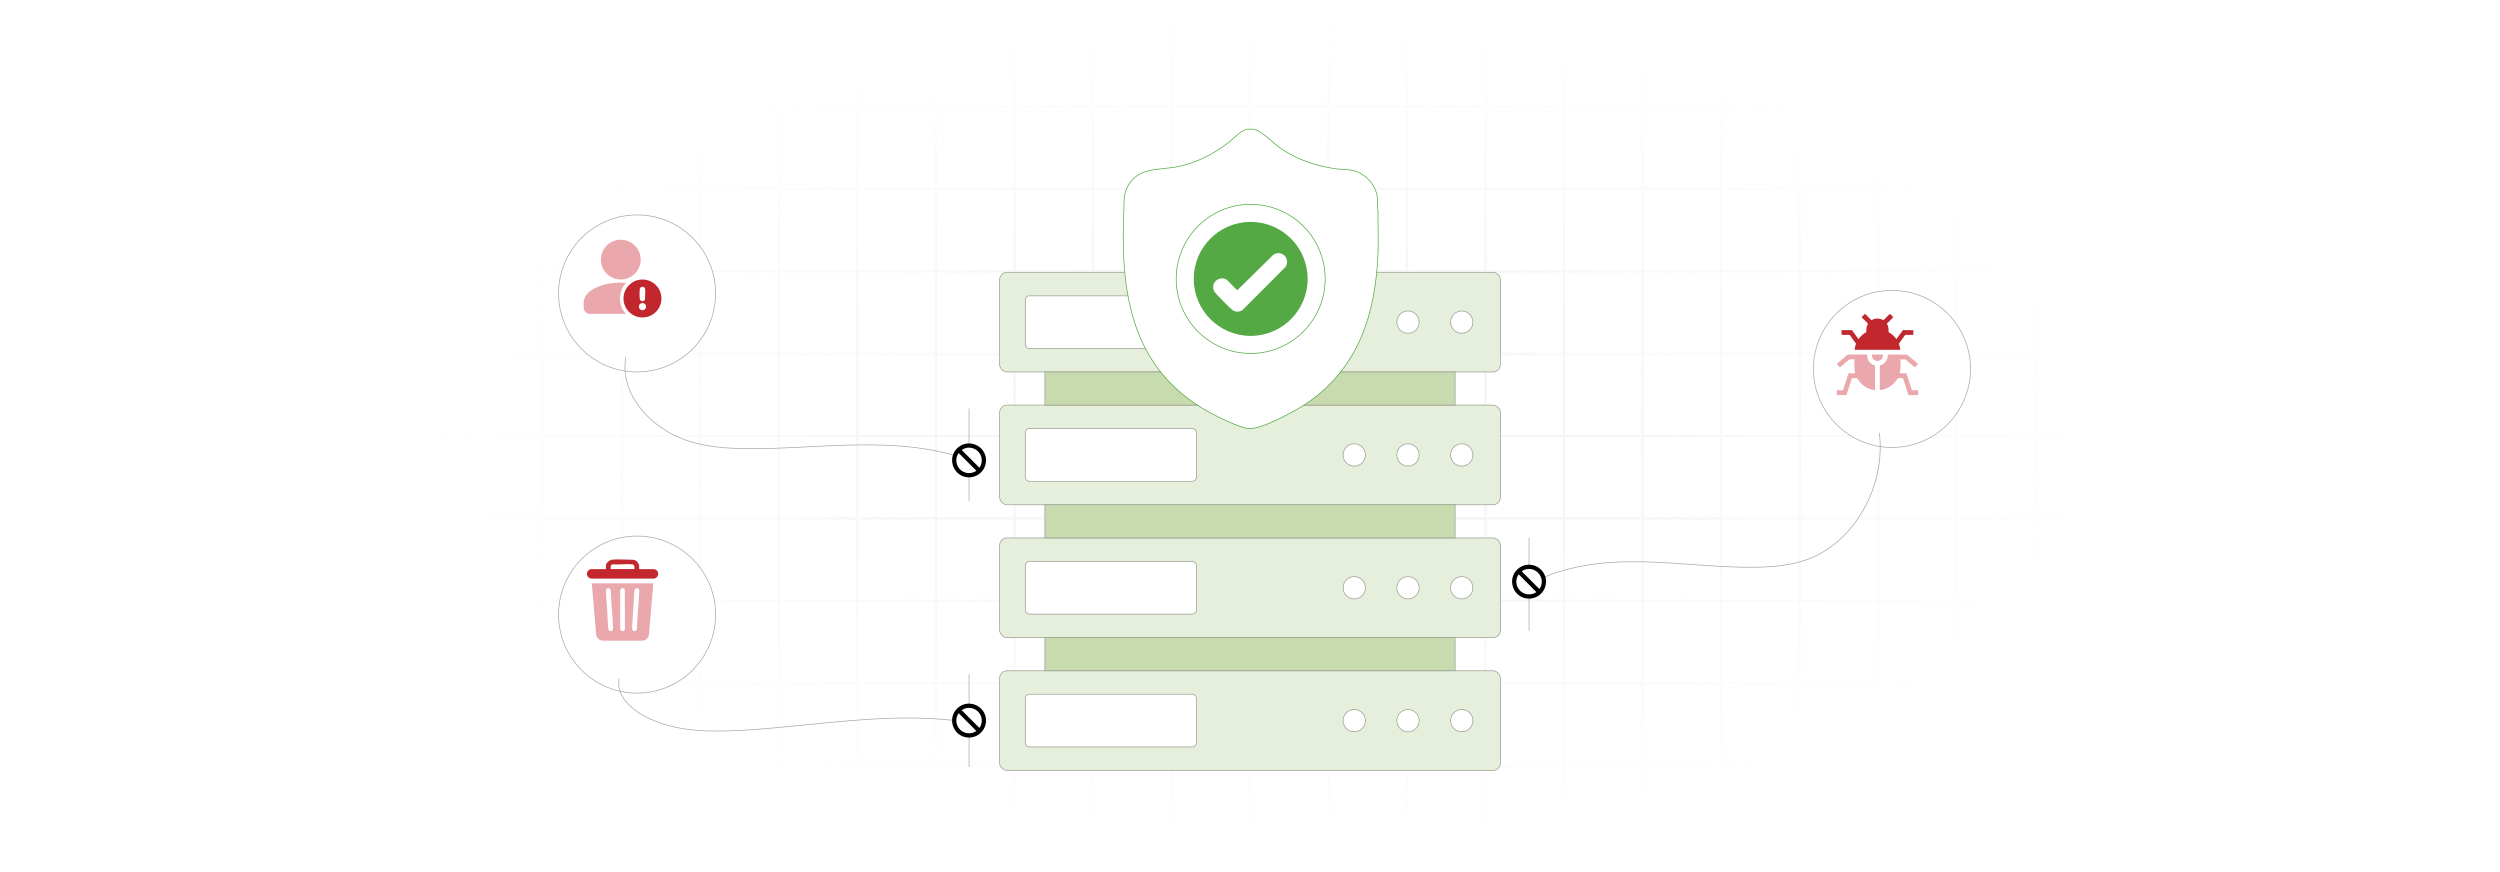 <?xml version="1.0" encoding="UTF-8"?>
<svg id="Layer_1" data-name="Layer 1" xmlns="http://www.w3.org/2000/svg" xmlns:xlink="http://www.w3.org/1999/xlink" viewBox="0 0 860 300">
  <defs>
    <filter id="luminosity-invert" x="39.647" y="-.272" width="782.115" height="300.272" color-interpolation-filters="sRGB" filterUnits="userSpaceOnUse">
      <feColorMatrix result="cm" values="-1 0 0 0 1 0 -1 0 0 1 0 0 -1 0 1 0 0 0 1 0"/>
    </filter>
    <radialGradient id="radial-gradient" cx="439.235" cy="148.479" fx="439.235" fy="148.479" r="298.487" gradientTransform="translate(0 74.962) scale(1 .495)" gradientUnits="userSpaceOnUse">
      <stop offset=".123" stop-color="#000" stop-opacity=".95"/>
      <stop offset="1" stop-color="#000" stop-opacity="0"/>
    </radialGradient>
    <mask id="mask" x="39.647" y="-.272" width="782.115" height="300.272" maskUnits="userSpaceOnUse">
      <g filter="url(#luminosity-invert)">
        <rect x="39.647" y="-.272" width="782.115" height="300.272" fill="url(#radial-gradient)"/>
      </g>
    </mask>
    <filter id="drop-shadow-5" x="593.48" y="69.6" width="114.72" height="114.72" filterUnits="userSpaceOnUse">
      <feOffset dx="5" dy="5"/>
      <feGaussianBlur result="blur" stdDeviation="10"/>
      <feFlood flood-color="#000" flood-opacity=".05"/>
      <feComposite in2="blur" operator="in"/>
      <feComposite in="SourceGraphic"/>
    </filter>
    <filter id="drop-shadow-6" x="161.96" y="43.68" width="114.72" height="114.72" filterUnits="userSpaceOnUse">
      <feOffset dx="5" dy="5"/>
      <feGaussianBlur result="blur-2" stdDeviation="10"/>
      <feFlood flood-color="#000" flood-opacity=".05"/>
      <feComposite in2="blur-2" operator="in"/>
      <feComposite in="SourceGraphic"/>
    </filter>
    <filter id="drop-shadow-7" x="161.96" y="154.08" width="114.72" height="114.72" filterUnits="userSpaceOnUse">
      <feOffset dx="5" dy="5"/>
      <feGaussianBlur result="blur-3" stdDeviation="10"/>
      <feFlood flood-color="#000" flood-opacity=".05"/>
      <feComposite in2="blur-3" operator="in"/>
      <feComposite in="SourceGraphic"/>
    </filter>
  </defs>
  <rect y="0" width="860" height="300" fill="#fff"/>
  <g mask="url(#mask)">
    <g opacity=".4">
      <path d="M808.41,291.922H51.59V8.078h756.819v283.845ZM52.09,291.422h755.819V8.578H52.09v282.845Z" fill="#e6e6e6" stroke="#d6d6d6" stroke-miterlimit="10" stroke-width=".25"/>
      <rect x="51.84" y="36.413" width="756.319" height=".5" fill="#e6e6e6" stroke="#d6d6d6" stroke-miterlimit="10" stroke-width=".25"/>
      <rect x="51.84" y="64.747" width="756.319" height=".5" fill="#e6e6e6" stroke="#d6d6d6" stroke-miterlimit="10" stroke-width=".25"/>
      <rect x="51.84" y="93.082" width="756.319" height=".5" fill="#e6e6e6" stroke="#d6d6d6" stroke-miterlimit="10" stroke-width=".25"/>
      <rect x="51.84" y="121.415" width="756.319" height=".5" fill="none" stroke="#d6d6d6" stroke-miterlimit="10" stroke-width=".25"/>
      <rect x="51.84" y="149.75" width="756.319" height=".5" fill="#e6e6e6" stroke="#d6d6d6" stroke-miterlimit="10" stroke-width=".25"/>
      <rect x="51.84" y="178.084" width="756.319" height=".5" fill="#e6e6e6" stroke="#d6d6d6" stroke-miterlimit="10" stroke-width=".25"/>
      <rect x="51.84" y="206.418" width="756.319" height=".5" fill="#e6e6e6" stroke="#d6d6d6" stroke-miterlimit="10" stroke-width=".25"/>
      <rect x="51.84" y="234.753" width="756.319" height=".5" fill="#e6e6e6" stroke="#d6d6d6" stroke-miterlimit="10" stroke-width=".25"/>
      <rect x="51.84" y="263.087" width="756.319" height=".5" fill="#e6e6e6" stroke="#d6d6d6" stroke-miterlimit="10" stroke-width=".25"/>
      <rect x="780.898" y="8.328" width=".5" height="283.345" fill="#e6e6e6" stroke="#d6d6d6" stroke-miterlimit="10" stroke-width=".25"/>
      <rect x="753.887" y="8.328" width=".5" height="283.345" fill="#e6e6e6" stroke="#d6d6d6" stroke-miterlimit="10" stroke-width=".25"/>
      <rect x="726.875" y="8.328" width=".5" height="283.345" fill="#e6e6e6" stroke="#d6d6d6" stroke-miterlimit="10" stroke-width=".25"/>
      <rect x="699.864" y="8.328" width=".5" height="283.345" fill="#e6e6e6" stroke="#d6d6d6" stroke-miterlimit="10" stroke-width=".25"/>
      <rect x="672.852" y="8.328" width=".5" height="283.345" fill="#e6e6e6" stroke="#d6d6d6" stroke-miterlimit="10" stroke-width=".25"/>
      <rect x="645.841" y="8.328" width=".5" height="283.345" fill="#e6e6e6" stroke="#d6d6d6" stroke-miterlimit="10" stroke-width=".25"/>
      <rect x="618.83" y="8.328" width=".5" height="283.345" fill="#e6e6e6" stroke="#d6d6d6" stroke-miterlimit="10" stroke-width=".25"/>
      <rect x="591.818" y="8.328" width=".5" height="283.345" fill="#e6e6e6" stroke="#d6d6d6" stroke-miterlimit="10" stroke-width=".25"/>
      <rect x="564.807" y="8.328" width=".5" height="283.345" fill="#e6e6e6" stroke="#d6d6d6" stroke-miterlimit="10" stroke-width=".25"/>
      <rect x="537.795" y="8.328" width=".5" height="283.345" fill="#e6e6e6" stroke="#d6d6d6" stroke-miterlimit="10" stroke-width=".25"/>
      <rect x="510.784" y="8.328" width=".5" height="283.345" fill="#e6e6e6" stroke="#d6d6d6" stroke-miterlimit="10" stroke-width=".25"/>
      <rect x="483.772" y="8.328" width=".5" height="283.345" fill="#e6e6e6" stroke="#d6d6d6" stroke-miterlimit="10" stroke-width=".25"/>
      <rect x="456.761" y="8.328" width=".5" height="283.345" fill="#e6e6e6" stroke="#d6d6d6" stroke-miterlimit="10" stroke-width=".25"/>
      <rect x="429.75" y="8.328" width=".5" height="283.345" fill="#e6e6e6" stroke="#d6d6d6" stroke-miterlimit="10" stroke-width=".25"/>
      <rect x="402.738" y="8.328" width=".5" height="283.345" fill="#e6e6e6" stroke="#d6d6d6" stroke-miterlimit="10" stroke-width=".25"/>
      <rect x="375.727" y="8.328" width=".5" height="283.345" fill="#e6e6e6" stroke="#d6d6d6" stroke-miterlimit="10" stroke-width=".25"/>
      <rect x="348.716" y="8.328" width=".5" height="283.345" fill="#e6e6e6" stroke="#d6d6d6" stroke-miterlimit="10" stroke-width=".25"/>
      <rect x="321.704" y="8.328" width=".5" height="283.345" fill="#e6e6e6" stroke="#d6d6d6" stroke-miterlimit="10" stroke-width=".25"/>
      <rect x="294.693" y="8.328" width=".5" height="283.345" fill="#e6e6e6" stroke="#d6d6d6" stroke-miterlimit="10" stroke-width=".25"/>
      <rect x="267.682" y="8.328" width=".5" height="283.345" fill="#e6e6e6" stroke="#d6d6d6" stroke-miterlimit="10" stroke-width=".25"/>
      <rect x="240.67" y="8.328" width=".5" height="283.345" fill="#e6e6e6" stroke="#d6d6d6" stroke-miterlimit="10" stroke-width=".25"/>
      <rect x="213.659" y="8.328" width=".5" height="283.345" fill="#e6e6e6" stroke="#d6d6d6" stroke-miterlimit="10" stroke-width=".25"/>
      <rect x="186.648" y="8.328" width=".5" height="283.345" fill="#e6e6e6" stroke="#d6d6d6" stroke-miterlimit="10" stroke-width=".25"/>
      <rect x="159.636" y="8.328" width=".5" height="283.345" fill="#e6e6e6" stroke="#d6d6d6" stroke-miterlimit="10" stroke-width=".25"/>
      <rect x="132.625" y="8.328" width=".5" height="283.345" fill="#e6e6e6" stroke="#d6d6d6" stroke-miterlimit="10" stroke-width=".25"/>
      <rect x="105.613" y="8.328" width=".5" height="283.345" fill="#e6e6e6" stroke="#d6d6d6" stroke-miterlimit="10" stroke-width=".25"/>
      <rect x="78.602" y="8.328" width=".5" height="283.345" fill="#e6e6e6" stroke="#d6d6d6" stroke-miterlimit="10" stroke-width=".25"/>
    </g>
  </g>
  <g>
    <g>
      <rect x="343.875" y="185.053" width="172.25" height="34.278" rx="2.53" ry="2.53" fill="#e6efdc" stroke="#9a9e92" stroke-miterlimit="10" stroke-width=".25"/>
      <rect x="352.706" y="193.138" width="58.864" height="18.108" rx="1.372" ry="1.372" fill="#fff" stroke="#9a9e92" stroke-miterlimit="10" stroke-width=".25"/>
      <circle cx="465.867" cy="202.192" r="3.836" fill="#fff" stroke="#9a9e92" stroke-miterlimit="10" stroke-width=".25"/>
      <circle cx="484.35" cy="202.192" r="3.836" fill="#fff" stroke="#9a9e92" stroke-miterlimit="10" stroke-width=".25"/>
      <circle cx="502.833" cy="202.192" r="3.836" fill="#fff" stroke="#9a9e92" stroke-miterlimit="10" stroke-width=".25"/>
    </g>
    <g>
      <rect x="343.875" y="139.364" width="172.25" height="34.278" rx="2.53" ry="2.53" fill="#e6efdc" stroke="#9a9e92" stroke-miterlimit="10" stroke-width=".25"/>
      <rect x="352.706" y="147.448" width="58.864" height="18.108" rx="1.372" ry="1.372" fill="#fff" stroke="#9a9e92" stroke-miterlimit="10" stroke-width=".25"/>
      <circle cx="465.867" cy="156.503" r="3.836" fill="#fff" stroke="#9a9e92" stroke-miterlimit="10" stroke-width=".25"/>
      <circle cx="484.35" cy="156.503" r="3.836" fill="#fff" stroke="#9a9e92" stroke-miterlimit="10" stroke-width=".25"/>
      <circle cx="502.833" cy="156.503" r="3.836" fill="#fff" stroke="#9a9e92" stroke-miterlimit="10" stroke-width=".25"/>
    </g>
    <rect x="359.448" y="173.642" width="141.105" height="11.411" fill="#c8dbaf" stroke="#9a9e92" stroke-miterlimit="10" stroke-width=".25"/>
    <g>
      <rect x="343.875" y="230.743" width="172.25" height="34.278" rx="2.53" ry="2.53" fill="#e6efdc" stroke="#9a9e92" stroke-miterlimit="10" stroke-width=".25"/>
      <rect x="352.706" y="238.828" width="58.864" height="18.108" rx="1.372" ry="1.372" fill="#fff" stroke="#9a9e92" stroke-miterlimit="10" stroke-width=".25"/>
      <circle cx="465.867" cy="247.882" r="3.836" fill="#fff" stroke="#9a9e92" stroke-miterlimit="10" stroke-width=".25"/>
      <circle cx="484.35" cy="247.882" r="3.836" fill="#fff" stroke="#9a9e92" stroke-miterlimit="10" stroke-width=".25"/>
      <circle cx="502.833" cy="247.882" r="3.836" fill="#fff" stroke="#9a9e92" stroke-miterlimit="10" stroke-width=".25"/>
    </g>
    <rect x="359.448" y="219.331" width="141.105" height="11.411" fill="#c8dbaf" stroke="#9a9e92" stroke-miterlimit="10" stroke-width=".25"/>
    <g>
      <rect x="343.875" y="93.674" width="172.25" height="34.278" rx="2.53" ry="2.53" fill="#e6efdc" stroke="#9a9e92" stroke-miterlimit="10" stroke-width=".25"/>
      <rect x="352.706" y="101.759" width="58.864" height="18.108" rx="1.372" ry="1.372" fill="#fff" stroke="#9a9e92" stroke-miterlimit="10" stroke-width=".25"/>
      <circle cx="465.867" cy="110.813" r="3.836" fill="#fff" stroke="#9a9e92" stroke-miterlimit="10" stroke-width=".25"/>
      <circle cx="484.35" cy="110.813" r="3.836" fill="#fff" stroke="#9a9e92" stroke-miterlimit="10" stroke-width=".25"/>
      <circle cx="502.833" cy="110.813" r="3.836" fill="#fff" stroke="#9a9e92" stroke-miterlimit="10" stroke-width=".25"/>
    </g>
    <rect x="359.448" y="127.952" width="141.105" height="11.411" fill="#c8dbaf" stroke="#9a9e92" stroke-miterlimit="10" stroke-width=".25"/>
  </g>
  <g>
    <circle cx="430.25" cy="95.937" r="31.405" fill="#fff" stroke="#54a944" stroke-miterlimit="10" stroke-width=".25"/>
    <g>
      <path d="M431.445,44.429c3.694,1.403,6.114,4.606,9.385,6.802,5.695,3.824,12.098,5.918,18.881,6.854,1.84.254,3.834.132,5.675.556,4.337,1,7.977,4.971,8.446,9.453.147,1.403-.226,2.973.226,4.301-.129,4.75.173,9.539,0,14.285-.771,21.094-6.6,39.942-24.741,52.194-3.768,2.545-15.306,8.833-19.577,8.566-3.079-.193-10.776-3.99-13.706-5.596-27.189-14.902-30.752-41.55-29.404-70.144.139-2.948-.21-4.627,1.227-7.424,3.656-7.118,11.096-5.572,17.701-7.03,6.525-1.441,12.351-4.466,17.541-8.598,1.93-1.536,3.319-3.546,5.936-4.219h2.412ZM455.861,95.937c0-14.165-11.472-25.648-25.623-25.648s-25.623,11.483-25.623,25.648,11.472,25.648,25.623,25.648,25.623-11.483,25.623-25.648Z" fill="#fff" stroke="#54a944" stroke-miterlimit="10" stroke-width=".25"/>
      <path d="M449.829,95.938c0,10.83-8.771,19.61-19.591,19.61s-19.591-8.78-19.591-19.61,8.771-19.61,19.591-19.61,19.591,8.78,19.591,19.61ZM439.233,87.131c-.464.073-1.009.331-1.361.652l-12.155,11.984c-.54.001-2.969-3.023-3.728-3.519-2.664-1.74-5.924,1.363-4.178,4.182.403.65,5.55,5.832,6.207,6.261,1.029.672,2.217.674,3.277.08l14.971-14.993c1.35-2.28-.316-5.076-3.032-4.647Z" fill="#54a944"/>
    </g>
  </g>
  <circle cx="645.841" cy="121.915" r="27.011" fill="#fff" filter="url(#drop-shadow-5)" stroke="#a8a8a8" stroke-miterlimit="10" stroke-width=".25"/>
  <circle cx="214.159" cy="95.939" r="27.011" fill="#fff" filter="url(#drop-shadow-6)" stroke="#a8a8a8" stroke-miterlimit="10" stroke-width=".25"/>
  <circle cx="214.159" cy="206.418" r="27.011" fill="#fff" filter="url(#drop-shadow-7)" stroke="#a8a8a8" stroke-miterlimit="10" stroke-width=".25"/>
  <g>
    <circle cx="213.55" cy="89.307" r="6.841" fill="#eaa7ac"/>
    <path d="M202.542,107.97c-.804-.108-1.632-.968-1.72-1.778-.072-.663-.061-2.385.076-3.015.516-2.378,3.219-3.979,5.332-4.754,2.899-1.063,6.098-1.342,9.167-1.122-2.429,2.551-2.86,6.419-1.015,9.439.267.436.6.818.899,1.229h-12.738Z" fill="#eaa7ac"/>
    <path d="M227.54,102.683c0,3.606-2.923,6.528-6.528,6.528s-6.528-2.923-6.528-6.528,2.923-6.528,6.528-6.528,6.528,2.923,6.528,6.528ZM220.803,98.656c-.412.084-.669.448-.727.847-.093.648-.09,2.529-.015,3.191.124,1.107,1.528,1.261,1.852.22-.072-1.092.143-2.422.015-3.486-.062-.517-.622-.875-1.125-.772ZM222.256,105.483c0-.687-.557-1.244-1.244-1.244s-1.244.557-1.244,1.244.557,1.244,1.244,1.244,1.244-.557,1.244-1.244Z" fill="#c1272d"/>
  </g>
  <g>
    <path d="M207.185,220.4c-1.083-.222-1.908-.951-2.11-2.059l-1.487-17.667h21.143l-1.487,17.667c-.136,1.005-1.107,1.939-2.11,2.059h-13.95ZM209.077,202.321c-.524.106-.655.583-.641,1.053.064,2.154.302,4.33.437,6.483.123,1.956.158,3.933.328,5.884.046.528.017,1.199.652,1.364.672.174,1.06-.365,1.04-.985-.108-3.321-.438-6.756-.656-10.079-.062-.952-.015-2.18-.177-3.093-.079-.443-.553-.714-.983-.627ZM214.741,202.545c-.501-.501-1.301-.161-1.4.498v13.353c.195.975,1.442.975,1.637,0l-.043-13.528c-.065-.094-.118-.246-.195-.323ZM218.484,202.545c-.264.263-.259.788-.29,1.154-.166,1.952-.205,3.927-.328,5.884-.135,2.153-.373,4.329-.437,6.483-.042,1.412,1.495,1.291,1.634.381.142-4.357.693-8.718.823-13.072.01-.337-.024-.676-.31-.893-.317-.241-.804-.221-1.09.065Z" fill="#eaa7ac"/>
    <path d="M226.421,197.677c-.192.737-.721,1.274-1.499,1.362h-21.524c-1.342-.133-1.998-1.749-1.063-2.751.174-.186.709-.518.953-.518h5.15v-1.063c0-1.181,1.268-2.127,2.368-2.209,2.289-.172,4.876.076,7.18.072.889.144,1.895,1.234,1.895,2.137v1.063h5.15c.054,0,.442.148.521.188.466.237.724.69.869,1.175v.545ZM210.073,194.761c-.057.275.041.712,0,1.008h8.174v-1.008c0-.024-.213-.368-.26-.41-.132-.12-.352-.202-.528-.22-2.092-.207-4.524.162-6.652.002-.285.017-.679.357-.734.628Z" fill="#c1272d"/>
  </g>
  <g>
    <path d="M659.822,125.137v.055l-1.095,1.18-3.301-2.764h-1.666c-.051,1.604.168,3.244-.273,4.806h2.321l1.892,5.836,2.122.008v1.638h-3.331l-1.855-5.818-1.804.003c-1.253,2.254-3.566,3.898-6.171,4.123v-8.437c.18-.137.415-.158.62-.254,1.404-.656,2.193-1.987,2.11-3.542l6.624.012,3.807,3.156Z" fill="#eaa7ac"/>
    <path d="M631.861,135.895v-1.638h2.13l1.884-5.843h2.321c-.441-1.562-.222-3.202-.273-4.806h-1.666l-3.332,2.772-1.063-1.215,3.66-3.111.242-.085,6.527.001c-.083,1.556.706,2.886,2.11,3.542.205.096.44.117.62.254v8.437c-2.617-.238-4.906-1.859-6.171-4.123l-1.804-.003-1.855,5.818h-3.331Z" fill="#eaa7ac"/>
    <path d="M637.076,113.56l2.213,3.058.113-.035c.661-.96,1.575-1.782,2.608-2.322-.033-1.045.023-2.011.595-2.914l-2.223-2.238,1.173-1.173,2.238,2.223c1.275-.776,2.821-.776,4.097,0l2.238-2.223,1.173,1.173-2.223,2.238c.556.891.644,1.853.583,2.886,1.028.587,1.986,1.376,2.625,2.384l.113-.035,2.207-3.023h3.577v1.638h-2.785l-2.163,3.002-.012.124c.272.632.436,1.319.482,2.006h-15.728c.046-.687.21-1.375.482-2.006l-.012-.124-2.163-3.002h-2.785v-1.638h3.577Z" fill="#c1272d"/>
    <path d="M647.753,121.97c.175,2.908-3.997,2.92-3.823,0h3.823Z" fill="#eaa7ac"/>
  </g>
  <path d="M646.498,148.909c2.295,18.337-8.632,37.619-24.657,43.51-5.67,2.084-11.716,2.619-17.696,2.713-13.206.207-26.37-1.659-39.575-1.887s-26.785,1.298-38.574,7.817" fill="none" stroke="#a8a8a8" stroke-miterlimit="10" stroke-width=".25"/>
  <path d="M215.277,122.833c-2.249,12.495,8.458,25.633,24.16,29.646,5.556,1.42,11.48,1.784,17.34,1.848,12.94.141,25.839-1.131,38.779-1.286s26.247.884,37.798,5.326" fill="none" stroke="#a8a8a8" stroke-miterlimit="10" stroke-width=".25"/>
  <path d="M213.009,233.429c-1.714,8.305,9.635,16.153,25.608,17.708,5.651.55,11.627.387,17.525.032,13.024-.784,25.944-2.488,38.955-3.466,13.01-.978,26.443-1.201,38.259.915" fill="none" stroke="#a8a8a8" stroke-miterlimit="10" stroke-width=".25"/>
  <line x1="525.996" y1="185.053" x2="525.996" y2="217.003" fill="none" stroke="#a8a8a8" stroke-miterlimit="10" stroke-width=".25"/>
  <line x1="333.354" y1="231.907" x2="333.354" y2="263.857" fill="none" stroke="#a8a8a8" stroke-miterlimit="10" stroke-width=".25"/>
  <line x1="333.354" y1="140.528" x2="333.354" y2="172.478" fill="none" stroke="#a8a8a8" stroke-miterlimit="10" stroke-width=".25"/>
  <g>
    <circle cx="525.996" cy="200.094" r="4.809" fill="#fff"/>
    <path d="M531.83,199.75v.684l-.13.885c-.472,2.22-2.259,4.007-4.48,4.479l-.885.13c-.226-.009-.458.013-.684,0-5.125-.294-7.404-6.698-3.569-10.166,3.629-3.282,9.47-.849,9.747,3.989ZM525.715,195.722c-.807.051-1.597.334-2.252.802l6.098,6.096c.778-1.082,1.004-2.473.633-3.755-.563-1.946-2.448-3.273-4.479-3.144ZM522.425,197.562c-1.76,2.456-.502,5.943,2.396,6.744,1.268.35,2.62.117,3.692-.636l-6.088-6.108Z"/>
  </g>
  <g>
    <circle cx="333.354" cy="158.368" r="4.809" fill="#fff"/>
    <path d="M339.188,158.024v.684l-.13.885c-.472,2.22-2.259,4.007-4.48,4.479l-.885.13c-.226-.009-.458.013-.684,0-5.125-.294-7.404-6.698-3.569-10.166,3.629-3.282,9.47-.849,9.747,3.989ZM333.073,153.997c-.807.051-1.597.334-2.252.802l6.098,6.096c.778-1.082,1.004-2.473.633-3.755-.563-1.946-2.448-3.273-4.479-3.144ZM329.783,155.837c-1.76,2.456-.502,5.943,2.396,6.744,1.268.35,2.62.117,3.692-.636l-6.088-6.108Z"/>
  </g>
  <g>
    <circle cx="333.354" cy="247.882" r="4.809" fill="#fff"/>
    <path d="M339.188,247.538v.684l-.13.885c-.472,2.22-2.259,4.007-4.48,4.479l-.885.13c-.226-.009-.458.013-.684,0-5.125-.294-7.404-6.698-3.569-10.166,3.629-3.282,9.47-.849,9.747,3.989ZM333.073,243.511c-.807.051-1.597.334-2.252.802l6.098,6.096c.778-1.082,1.004-2.473.633-3.755-.563-1.946-2.448-3.273-4.479-3.144ZM329.783,245.35c-1.76,2.456-.502,5.943,2.396,6.744,1.268.35,2.62.117,3.692-.636l-6.088-6.108Z"/>
  </g>
</svg>
